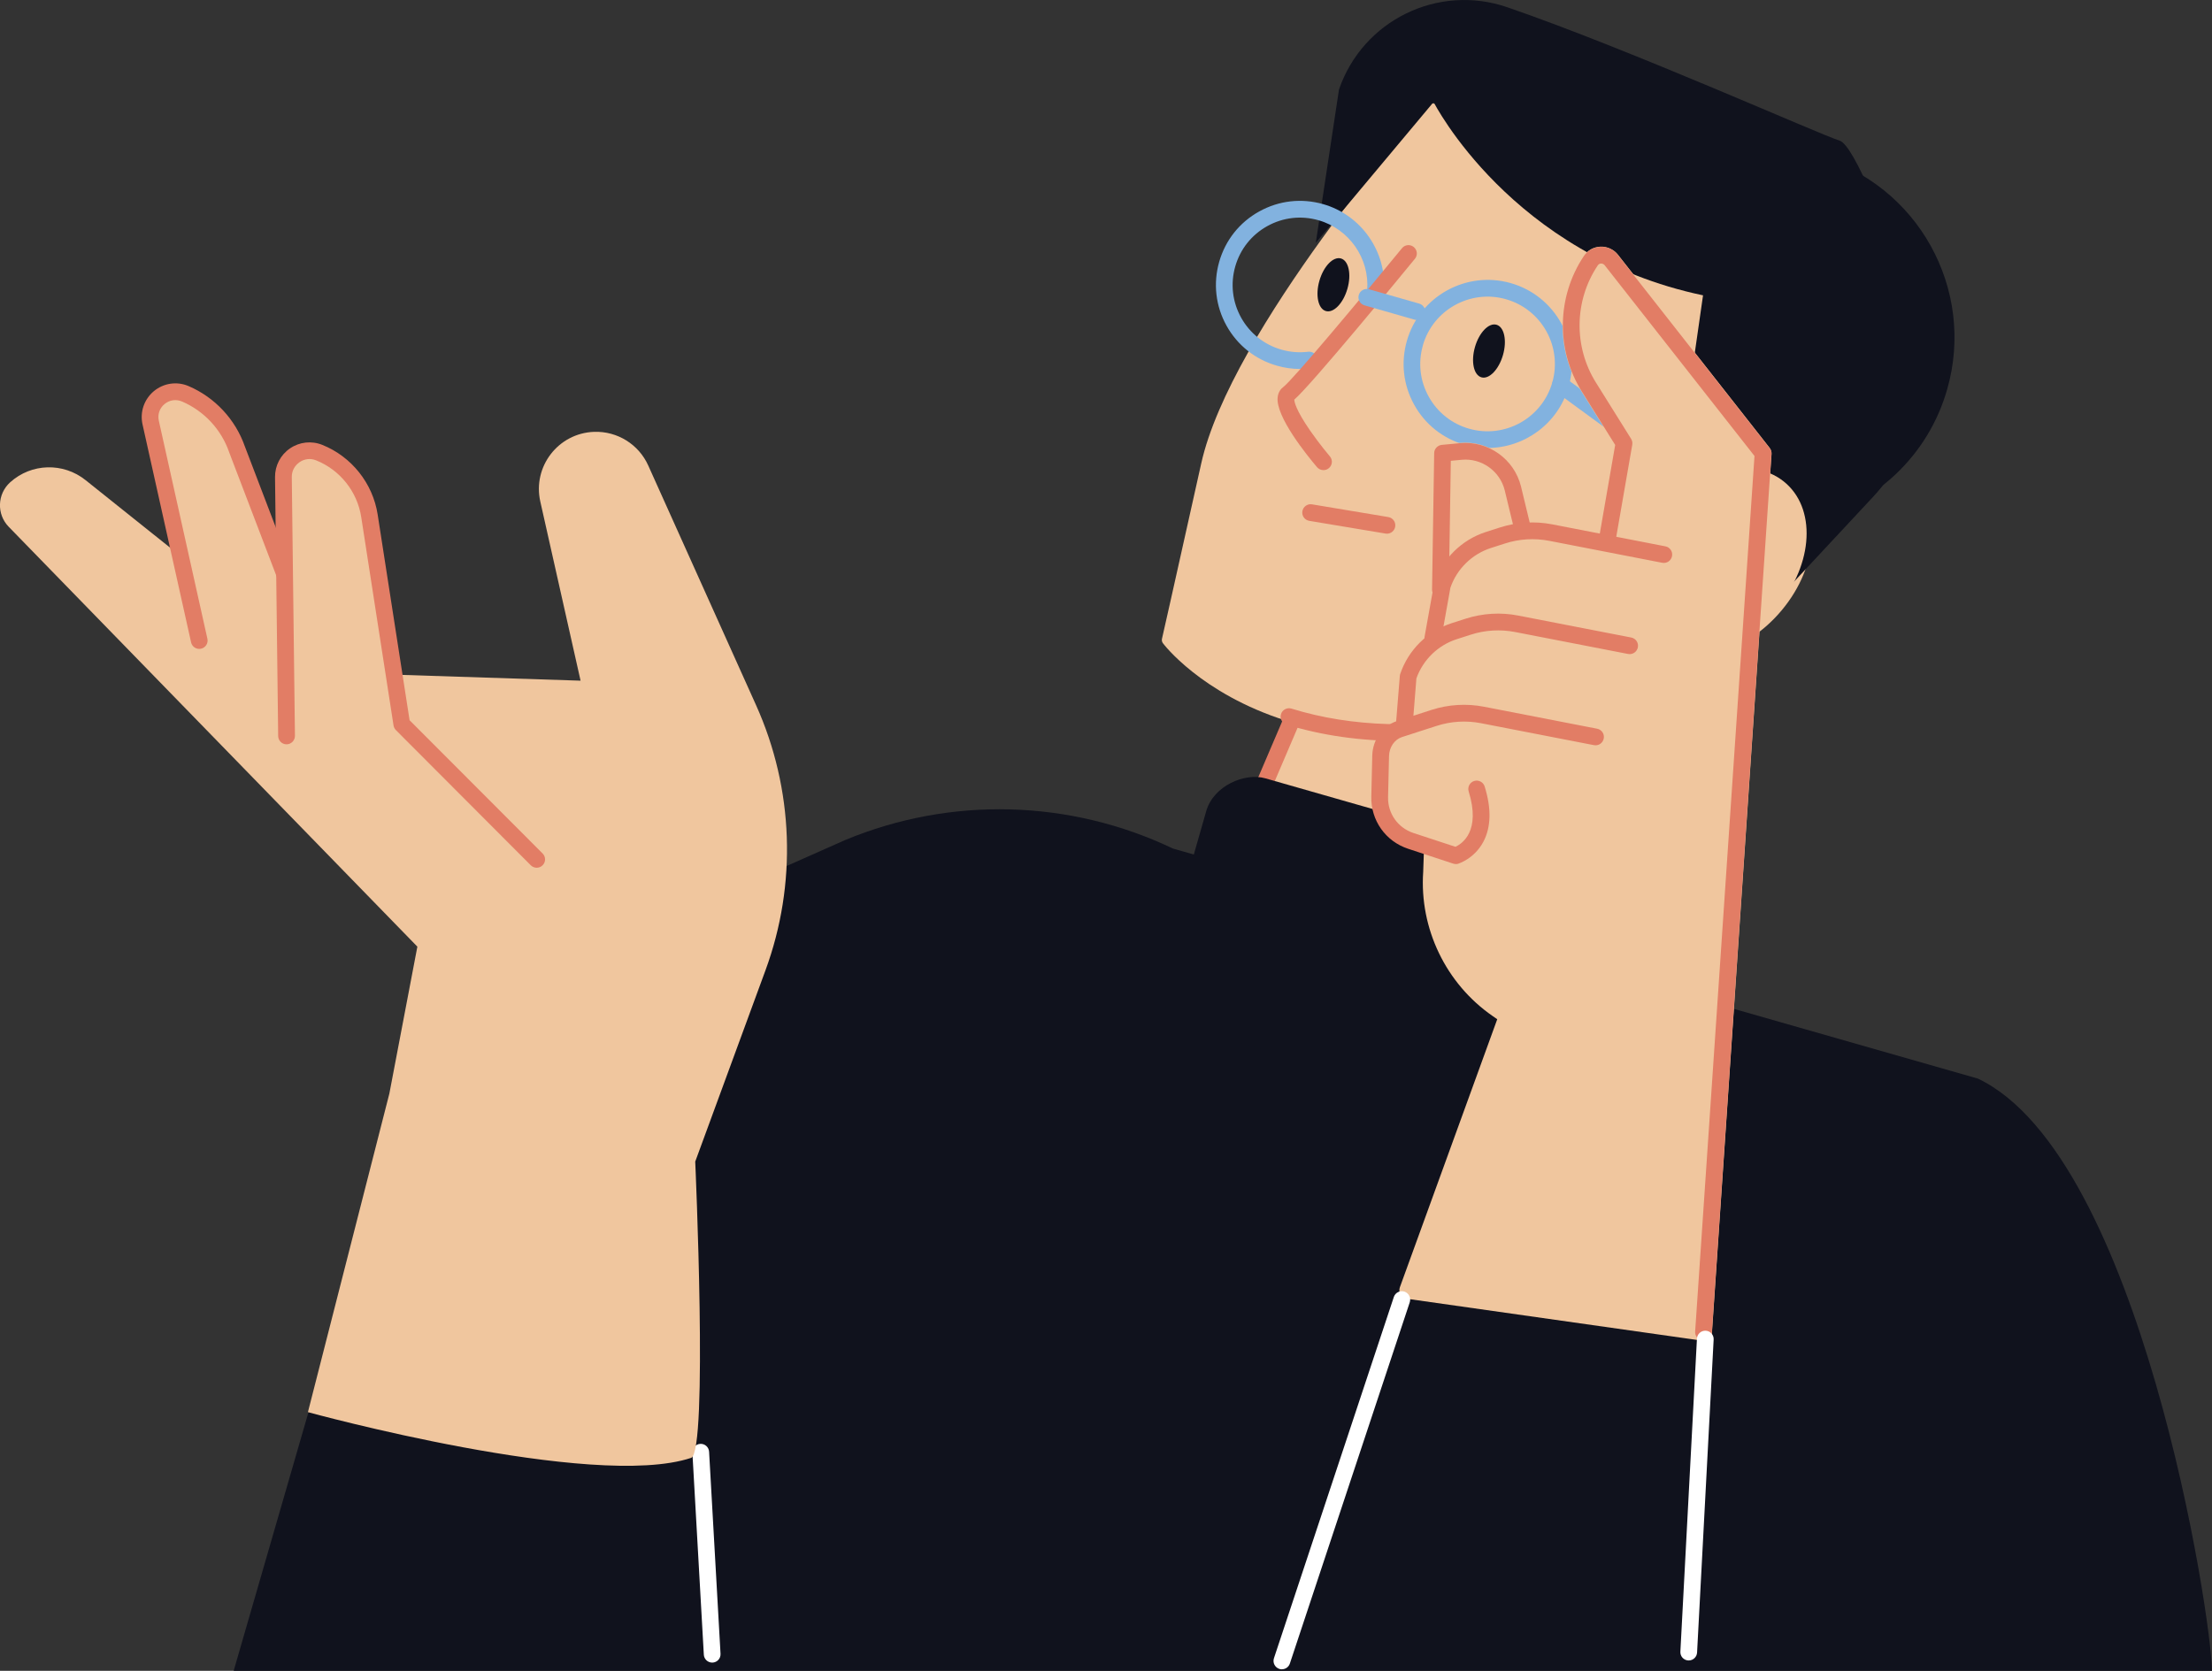 <?xml version="1.0" encoding="UTF-8"?><svg id="_レイヤー_2" xmlns="http://www.w3.org/2000/svg" viewBox="0 0 344.39 260.19"><rect x="0" y="0" width="344.39" height="260.19" fill="#333333" stroke="none"/><g id="_レイヤー_1-2"><path d="m65.29,160.23l66.31-29.42c16.42-6.82,34.97-6.33,51.01,1.33l125.34,35.83c25.32,12.09,36.43,84.11,36.43,92.22H36.38l28.91-99.96Z" style="fill:#10121d;"/><path d="m278.68,74.72c-5.74-5.37-10.82-4.5-14.08-2.82-.45.23-.89.49-1.32.78,7-13.78,8.1-25.45,3.26-34.79-4.2-8.11-13.09-14.45-25.7-18.33-9.46-2.92-17.8-3.45-17.89-3.45-.25-.02-.5.09-.66.28-1.25,1.42-30.67,35.07-35.27,55.79-4.61,20.74-6.11,27.3-6.11,27.3-.05.23,0,.47.13.66.09.13,5.91,7.86,19.17,12.08l-7.18,16.8c-.1.23-.09.49.03.71.15.29,2.51,4.37,13.6,7.54,7.82,2.24,19.97,4.02,38.76,3.69.35,0,.65-.23.76-.56l13.16-38.85c5.27,1.98,12.43-.23,17.51-5.88,6.21-6.9,7.02-16.1,1.84-20.94Z" style="fill:#f0c69e;"/><path d="m282.99,24.3c-6.82-1.95-13.77-1.32-19.8,1.31,17.07,10.48,25.71,31.89,19.76,52.71-.26.92-.56,1.82-.87,2.7,9.82-2.48,18.1-9.95,21.08-20.39,4.46-15.6-4.57-31.87-20.17-36.33Z" style="fill:#10121d;"/><path d="m258.88,89.66l17.51,4.06,15.19-16.3c7.51-8.06,9.95-19.61,6.31-30-4.05-11.57-9.18-24.87-11.52-25.54-2.66-.76-32.54-14.16-51.69-20.75-10.78-3.71-22.51,2.03-26.21,12.81l-3.61,23.87,18.34-21.92s12.05,23.82,41.95,30.1l-6.26,43.67Z" style="fill:#10121d;"/><path d="m231.61,69.77c-1.19,0-2.4-.16-3.59-.51-3.36-.96-6.15-3.17-7.84-6.23-1.7-3.06-2.1-6.59-1.14-9.95h0c1.98-6.94,9.24-10.97,16.18-8.99,6.94,1.98,10.97,9.24,8.99,16.18-1.64,5.74-6.9,9.49-12.59,9.49Zm-10.08-15.97c-.77,2.69-.45,5.52.91,7.97,1.36,2.45,3.59,4.22,6.28,4.99,5.56,1.59,11.37-1.64,12.96-7.2,1.59-5.56-1.64-11.37-7.2-12.96-5.56-1.59-11.37,1.64-12.96,7.2h0Z" style="fill:#82b2df;"/><path d="m215.94,83.11c-.07,0-.14,0-.22-.02l-11.88-1.98c-.71-.12-1.19-.79-1.07-1.5.12-.71.79-1.19,1.5-1.07l11.88,1.98c.71.12,1.19.79,1.07,1.5-.11.64-.66,1.09-1.28,1.09Z" style="fill:#e27d65;"/><path d="m256.74,99.05c4.86,4.38,13.59,2.62,19.49-3.93,5.9-6.55,6.75-15.42,1.89-19.8s-13.59-2.62-19.49,3.93l-1.89,19.8Z" style="fill:#f0c69e;"/><path d="m229.64,54.04c-.65,2.26-.2,4.38,1.01,4.72,1.2.34,2.7-1.21,3.35-3.47.65-2.26.2-4.38-1.01-4.72-1.2-.34-2.7,1.21-3.35,3.47Z" style="fill:#10121d;"/><path d="m205.42,43.72c-.65,2.26-.2,4.38,1.01,4.72s2.7-1.21,3.35-3.47c.65-2.26.2-4.38-1.01-4.72-1.2-.34-2.7,1.21-3.35,3.47Z" style="fill:#10121d;"/><path d="m263.46,76.24c-.27,0-.54-.08-.77-.25l-20.51-15.02c-.58-.42-.71-1.24-.28-1.82.42-.58,1.24-.71,1.82-.28l20.51,15.02c.58.42.71,1.24.28,1.82-.25.35-.65.53-1.05.53Z" style="fill:#82b2df;"/><path d="m218.15,115.39c-6.38,0-12.34-.85-17.85-2.55-.69-.21-1.07-.94-.86-1.63.21-.69.94-1.07,1.63-.86,9.36,2.9,20.17,3.21,32.14.95.71-.13,1.39.33,1.52,1.04.13.71-.33,1.39-1.04,1.52-5.41,1.03-10.6,1.54-15.55,1.54Z" style="fill:#e27d65;"/><path d="m245.39,141.43c-.14,0-.28-.02-.42-.07-.68-.23-1.05-.97-.82-1.65l13.29-39.21c.23-.68.97-1.05,1.65-.82.68.23,1.05.97.82,1.65l-13.29,39.21c-.18.54-.69.88-1.23.88Z" style="fill:#10121d;"/><path d="m193.77,130.63c-.17,0-.34-.03-.51-.11-.66-.28-.97-1.05-.68-1.71l7.4-17.31c.28-.66,1.05-.97,1.71-.69.66.28.97,1.05.68,1.71l-7.4,17.31c-.21.49-.69.79-1.2.79Z" style="fill:#e27d65;"/><path d="m202.41,57.46c-1.21,0-2.42-.17-3.6-.51-3.36-.96-6.15-3.17-7.85-6.23-1.7-3.06-2.1-6.59-1.14-9.95.96-3.36,3.17-6.15,6.23-7.84,3.06-1.7,6.59-2.1,9.95-1.14,5.95,1.7,9.93,7.41,9.46,13.58-.05.72-.68,1.25-1.4,1.2-.72-.06-1.25-.68-1.2-1.4.38-4.94-2.81-9.51-7.58-10.87-2.69-.77-5.52-.45-7.97.91-2.45,1.36-4.22,3.59-4.99,6.28-.77,2.69-.45,5.52.91,7.97,1.36,2.45,3.59,4.22,6.28,4.99,1.36.39,2.76.5,4.15.33.71-.09,1.36.42,1.45,1.13.09.71-.42,1.36-1.13,1.45-.53.06-1.06.1-1.58.1Z" style="fill:#82b2df;"/><path d="m206.04,73.21c-.37,0-.73-.16-.99-.46-1.52-1.79-6.46-7.87-6.13-10.87.09-.86.53-1.36.89-1.62,1.49-1.13,12.12-13.85,18.47-21.61.46-.56,1.28-.64,1.83-.18.56.46.64,1.28.18,1.83-1.67,2.04-16.17,19.71-18.78,21.93,0,.3.2,1.56,2.49,4.86,1.47,2.12,3.03,3.96,3.05,3.98.47.55.4,1.37-.15,1.83-.24.21-.54.31-.84.31Z" style="fill:#e27d65;"/><path d="m220.6,49.83c-.12,0-.24-.02-.36-.05l-7.8-2.23c-.69-.2-1.09-.92-.89-1.61.2-.69.92-1.09,1.61-.89l7.8,2.23c.69.2,1.09.92.89,1.61-.16.57-.68.94-1.25.94Z" style="fill:#82b2df;"/><rect x="195.24" y="115.08" width="40.76" height="65.28" rx="7.44" ry="7.44" transform="translate(14.31 314.42) rotate(-74.04)" style="fill:#10121d;"/><path d="m110.88,258.91c-.69,0-1.26-.54-1.3-1.23l-1.78-31.46c-.04-.72.51-1.33,1.23-1.37.72-.04,1.33.51,1.37,1.23l1.78,31.46c.04.72-.51,1.33-1.23,1.37-.02,0-.05,0-.07,0Z" style="fill:#fff;"/><path d="m108.25,180.87l10.93-29.77c4.93-13.42,4.4-28.23-1.46-41.27l-16.79-37.33c-1.48-3.3-4.82-5.38-8.44-5.25h0c-5.57.2-9.59,5.41-8.37,10.85l6.27,27.9-39.59-1.28-37.49-29.96c-3.47-2.77-8.43-2.63-11.72.34h0c-2.03,1.83-2.14,4.98-.23,6.94l63.62,65.38-4.36,22.88-12.68,49.61s44.43,12.2,59.66,7.12c2.67-.89.64-46.17.64-46.17Z" style="fill:#f0c69e;"/><path d="m31.02,99.75l-7.56-33.94c-.7-3.14,2.45-5.75,5.4-4.48h0c3.76,1.62,6.68,4.74,8.03,8.61l12.22,31.99-18.09-2.18Z" style="fill:#f0c69e;"/><path d="m49.11,103.24c-.52,0-1.02-.32-1.22-.84l-12.22-31.99s0-.02-.01-.04c-1.23-3.51-3.89-6.37-7.31-7.84-.93-.4-1.95-.25-2.73.39-.78.64-1.11,1.62-.89,2.61l7.56,33.94c.16.7-.29,1.4-.99,1.55-.7.16-1.4-.29-1.55-.99l-7.56-33.94c-.43-1.93.25-3.91,1.77-5.18,1.52-1.26,3.6-1.56,5.41-.78,4.08,1.75,7.27,5.17,8.74,9.36l12.21,31.97c.26.67-.08,1.42-.75,1.68-.15.06-.31.09-.46.09Z" style="fill:#e27d65;"/><path d="m83.56,133.83l-21.01-21.06-5.03-32.45c-.69-4.43-3.66-8.17-7.82-9.84h0c-2.69-1.08-5.62.92-5.58,3.82l.49,40.3,38.95,19.22Z" style="fill:#f0c69e;"/><path d="m83.56,135.13c-.33,0-.67-.13-.92-.38l-21.01-21.06c-.19-.2-.32-.45-.36-.72l-5.03-32.45c-.61-3.96-3.3-7.34-7.02-8.83-.87-.35-1.82-.25-2.59.29s-1.21,1.37-1.2,2.31l.49,40.3c0,.72-.57,1.31-1.29,1.32,0,0-.01,0-.02,0-.71,0-1.29-.57-1.3-1.29l-.49-40.3c-.02-1.8.85-3.48,2.33-4.49,1.48-1.02,3.37-1.22,5.03-.55,4.56,1.83,7.87,5.99,8.62,10.85l4.97,32.03,20.71,20.75c.51.51.51,1.33,0,1.84-.25.25-.59.38-.92.38Z" style="fill:#e27d65;"/><path d="m275.55,69.78l-23.64-30.11c-.65-.83-1.68-1.3-2.73-1.26-1.07.04-2.03.58-2.63,1.47-4.24,6.34-4.36,14.62-.32,21.09l5.2,8.34-2.38,13.73-7.35-1.43c-1.16-.23-2.33-.3-3.51-.27l-1.35-5.58c-1.04-4.28-5.13-7.2-9.52-6.79l-2.86.27c-.66.06-1.17.59-1.21,1.25l.63,17.68c-.04.65-.38,4.17.22,4.33l-1.41,6.39c-.01.08-.76,1.11-.76,1.19-1.72,1.46-3.23,2.69-3.97,4.87-.03.1-.06.21-.06.32l-.62,7.68c-2.13,1.52-1.97,3.81-2.82,6.34l-.22,1.56c-1.31,3.91-.11,7.04,3.56,8.9l3.9,2.48-.12,3.55c-.6,8.82,3.54,17.42,10.82,22.45l.71.49-15.16,41.74c-.14.38-.1.8.11,1.15.21.35.56.58.96.64l46,6.53c.06,0,.13.01.19.01.31,0,.6-.1.84-.3.29-.23.47-.58.49-.95l9.28-136.84c.02-.33-.08-.66-.28-.92Z" style="fill:#f0c69e;"/><path d="m265.22,208.75s-.06,0-.09,0c-.72-.05-1.26-.67-1.21-1.39l9.24-136.35-23.33-29.71c-.18-.23-.43-.26-.55-.26-.13,0-.37.05-.53.3-3.66,5.48-3.77,12.64-.28,18.23l5.48,8.77c.17.27.23.6.18.91l-2.59,14.9c-.12.71-.8,1.18-1.51,1.06-.71-.12-1.18-.8-1.06-1.51l2.5-14.41-5.21-8.35c-4.03-6.46-3.9-14.72.32-21.05.59-.88,1.54-1.41,2.6-1.45,1.06-.04,2.05.41,2.7,1.25l23.64,30.11c.2.25.3.57.28.89l-9.28,136.84c-.05.69-.62,1.21-1.3,1.21Z" style="fill:#e27d65;"/><path d="m223.07,100.71c-.08,0-.15,0-.23-.02-.71-.13-1.18-.8-1.05-1.51l1.48-8.24c.01-.06.03-.12.05-.18,1.26-3.74,4.25-6.7,8-7.91l2.18-.7c2.64-.85,5.47-1.02,8.19-.49l17.6,3.42c.71.14,1.17.82,1.03,1.53-.14.71-.82,1.17-1.53,1.03l-17.6-3.42c-2.29-.44-4.67-.3-6.89.42l-2.18.7c-2.94.95-5.29,3.25-6.3,6.17l-1.46,8.14c-.11.63-.66,1.07-1.28,1.07Z" style="fill:#e27d65;"/><path d="m218.62,114.36s-.07,0-.11,0c-.72-.06-1.25-.68-1.19-1.4l.62-7.69c0-.11.03-.21.06-.31,1.26-3.74,4.25-6.7,8-7.91l2.18-.7c2.64-.85,5.47-1.02,8.19-.49l17.6,3.42c.71.14,1.17.82,1.03,1.53-.14.71-.82,1.17-1.53,1.03l-17.6-3.42c-2.29-.44-4.67-.3-6.89.42l-2.18.7c-2.92.94-5.26,3.22-6.28,6.11l-.6,7.52c-.05.68-.62,1.2-1.3,1.2Z" style="fill:#e27d65;"/><path d="m226.63,134.55c-.14,0-.28-.02-.41-.07l-6.98-2.3c-3.52-1.16-5.82-4.42-5.74-8.12l.15-6.39c.06-2.47,1.59-4.63,3.81-5.37l.05-.02,5.36-1.73c2.64-.85,5.47-1.02,8.19-.49l17.6,3.42c.71.14,1.17.82,1.03,1.53-.14.71-.82,1.17-1.53,1.03l-17.6-3.42c-2.29-.44-4.67-.3-6.89.42l-5.39,1.74c-1.18.39-1.99,1.58-2.02,2.96l-.15,6.39c-.06,2.55,1.53,4.79,3.95,5.59l6.54,2.15c1.08-.5,3.97-2.47,2.06-8.62-.21-.69.17-1.42.86-1.63.69-.21,1.42.17,1.63.86,1.07,3.44,1,6.34-.21,8.62-1.4,2.62-3.82,3.37-3.92,3.41-.12.04-.25.05-.37.05Z" style="fill:#e27d65;"/><path d="m224.26,93.14s-.01,0-.02,0c-.72-.01-1.29-.6-1.28-1.32l.33-21.26c.01-.66.52-1.21,1.18-1.28l2.86-.27c4.37-.41,8.44,2.49,9.48,6.76l1.48,6.12c.17.7-.26,1.4-.96,1.57-.7.17-1.4-.26-1.57-.96l-1.48-6.12c-.73-3.02-3.61-5.07-6.7-4.78l-1.7.16-.31,20.1c-.01.71-.59,1.28-1.3,1.28Z" style="fill:#e27d65;"/><path d="m199.58,259.96c-.14,0-.27-.02-.41-.07-.68-.23-1.05-.96-.83-1.65l18.67-56.27c.23-.68.96-1.05,1.65-.83.68.23,1.05.96.83,1.65l-18.67,56.27c-.18.55-.69.89-1.24.89Z" style="fill:#fff;"/><path d="m262.92,258.58s-.05,0-.07,0c-.72-.04-1.27-.65-1.23-1.37l2.58-48.75c.04-.72.65-1.27,1.37-1.23.72.04,1.27.65,1.23,1.37l-2.58,48.75c-.04.69-.61,1.23-1.3,1.23Z" style="fill:#fff;"/></g></svg>